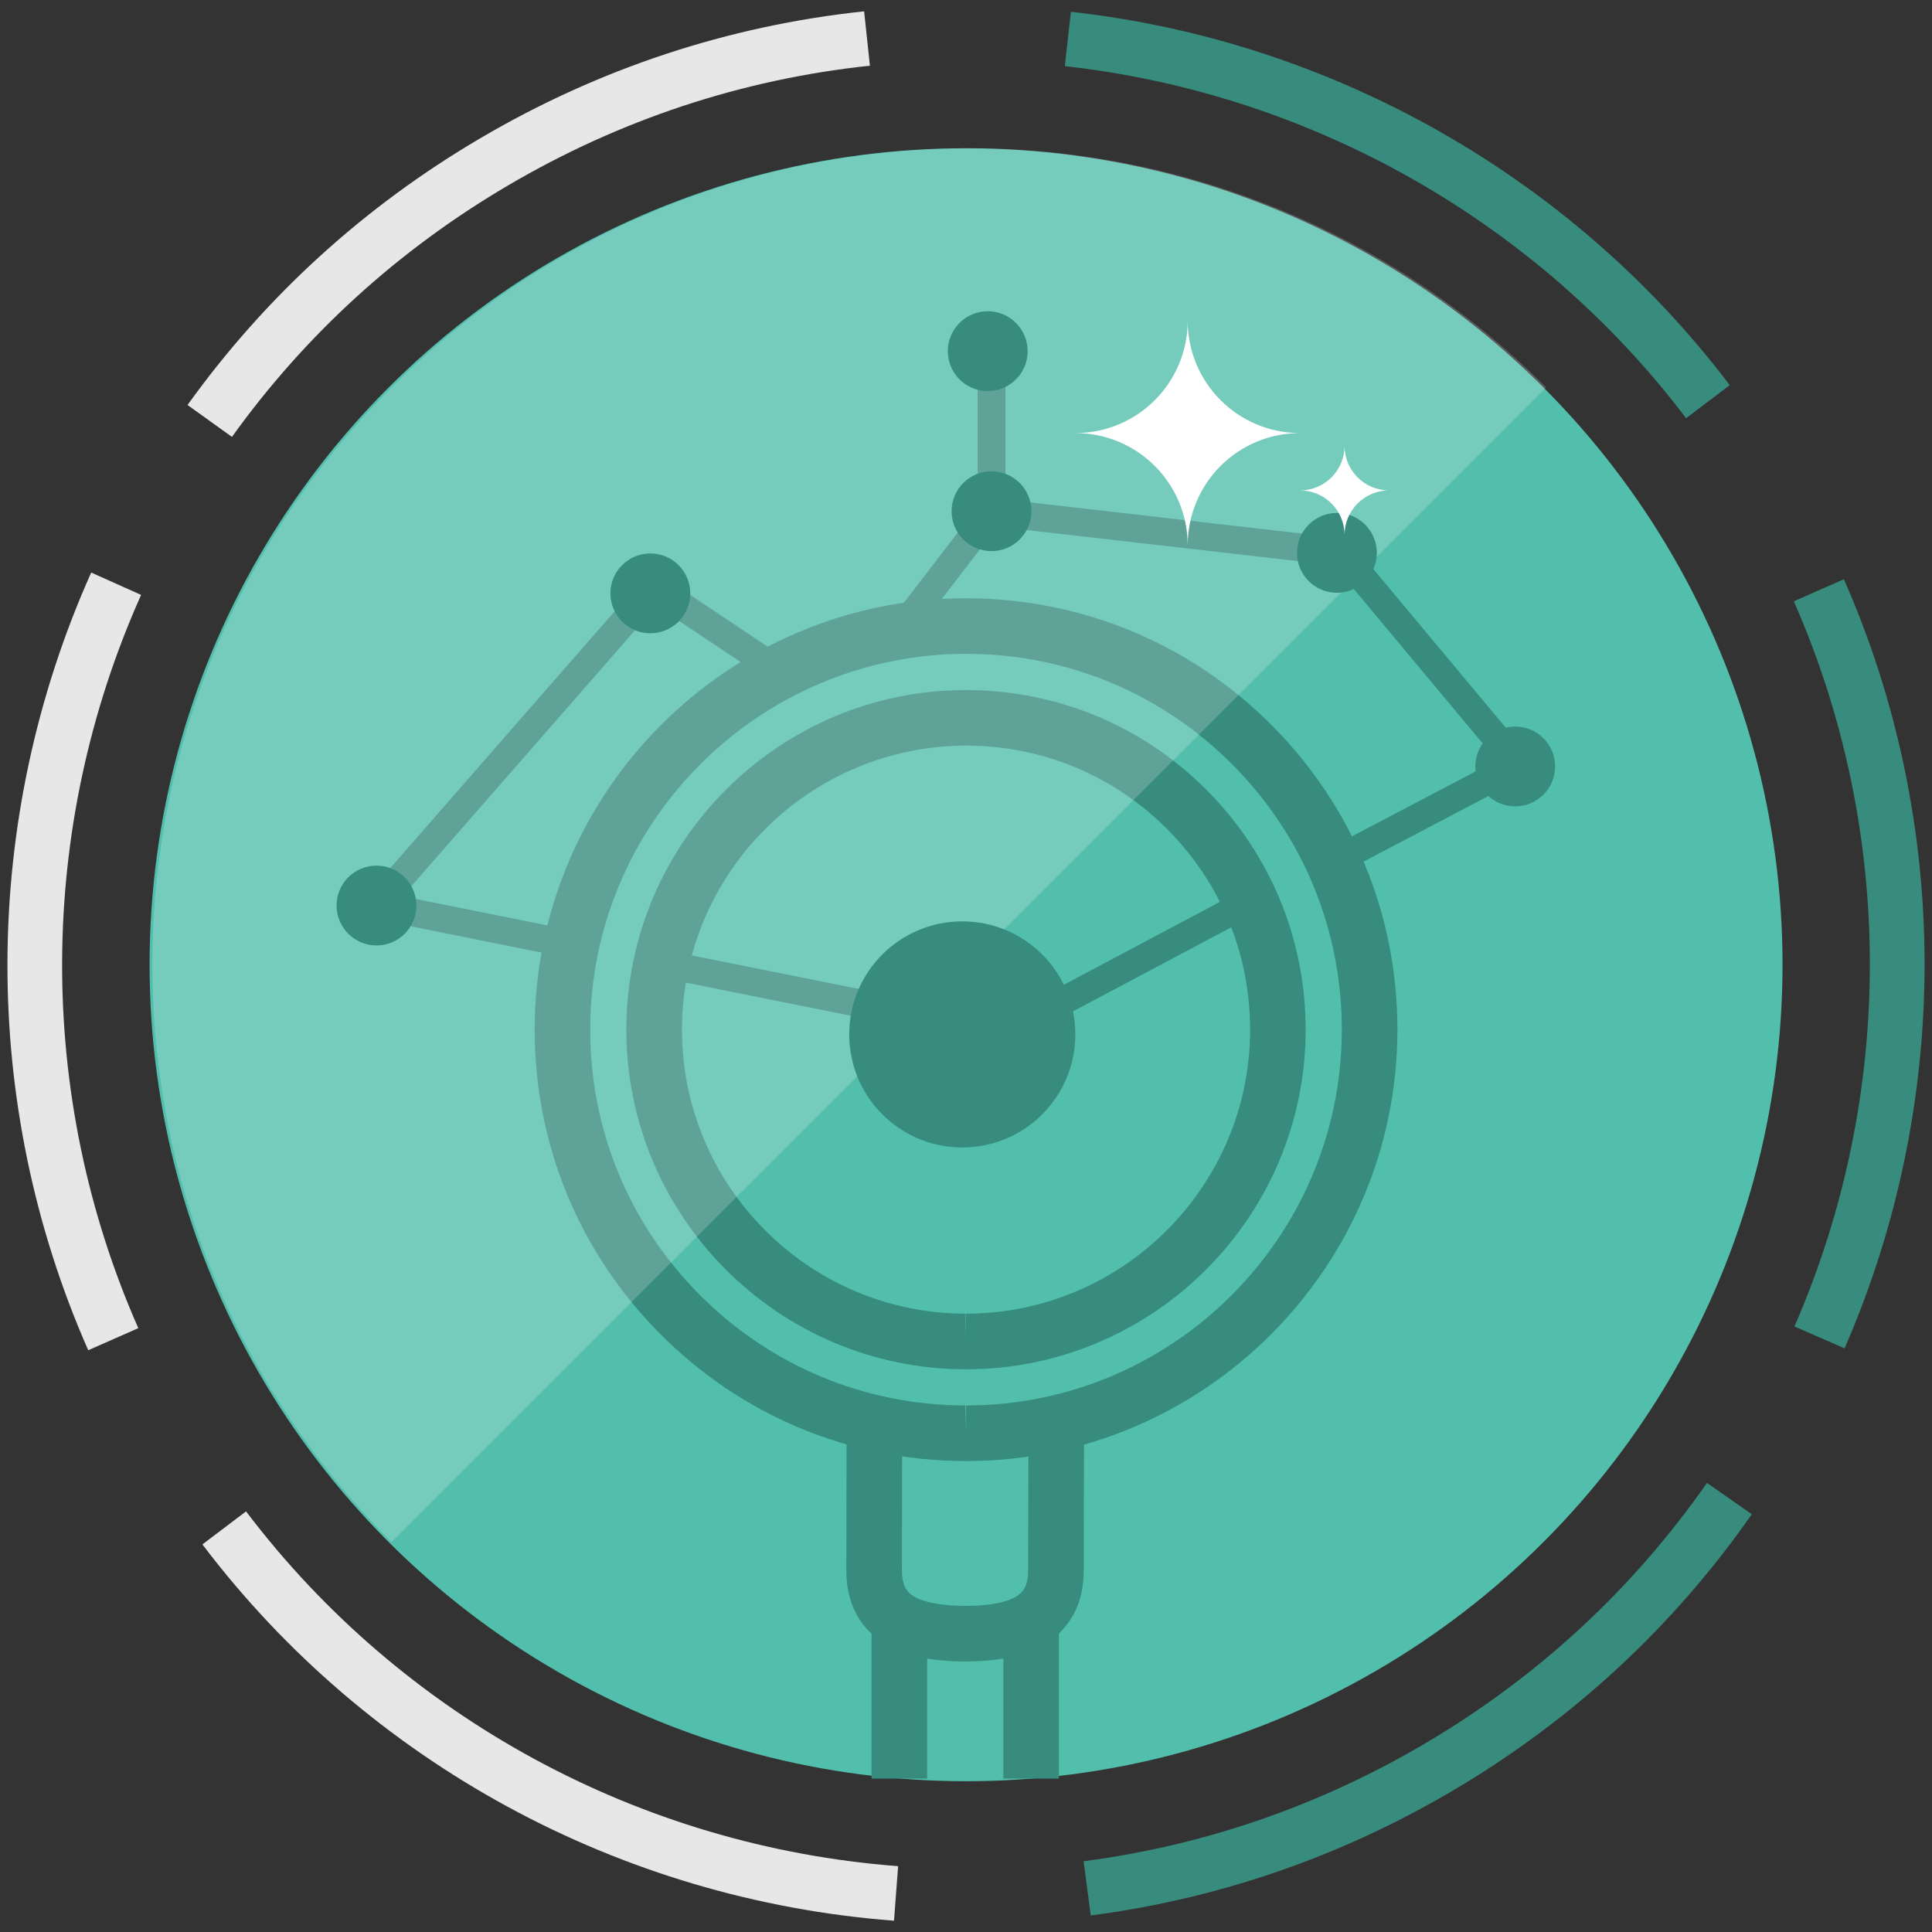 <?xml version="1.0" encoding="utf-8"?>
<!-- Generator: Adobe Illustrator 16.0.0, SVG Export Plug-In . SVG Version: 6.00 Build 0)  -->
<!DOCTYPE svg PUBLIC "-//W3C//DTD SVG 1.0//EN" "http://www.w3.org/TR/2001/REC-SVG-20010904/DTD/svg10.dtd">
<svg version="1.0" id="Capa_1" xmlns="http://www.w3.org/2000/svg" xmlns:xlink="http://www.w3.org/1999/xlink" x="0px" y="0px"
	 width="69.5px" height="69.5px" viewBox="0 0 69.5 69.5" enable-background="new 0 0 69.5 69.5" xml:space="preserve">
<rect x="0" y="0" width="69.5" height="69.5" fill="#333333" stroke="none"/>
<g>
	<g>
		<g>
			<defs>
				<circle id="SVGID_167_" cx="34.752" cy="34.705" r="29.371"/>
			</defs>
			<clipPath id="SVGID_2_">
				<use xlink:href="#SVGID_167_"  overflow="visible"/>
			</clipPath>
			
				<circle clip-path="url(#SVGID_2_)" fill-rule="evenodd" clip-rule="evenodd" fill="#52BFAD" cx="34.752" cy="34.705" r="29.371"/>
		</g>
		<g>
			<rect x="31.352" y="58.279" fill="#378C7E" width="2" height="5.703"/>
			<rect x="36.094" y="58.287" fill="#378C7E" width="2" height="5.695"/>
			<path fill="#378C7E" d="M34.732,59.768c-0.008,0-0.016,0-0.023,0c-1.592-0.002-2.713-0.351-3.428-1.068
				c-0.557-0.559-0.838-1.303-0.836-2.211l0.01-5.439l2,0.004l-0.01,5.439c-0.002,0.484,0.143,0.687,0.252,0.796
				c0.219,0.219,0.746,0.472,2.035,0.479c1.258,0,1.781-0.257,1.998-0.474c0.109-0.109,0.254-0.31,0.256-0.793l0.01-5.44l2,0.004
				l-0.01,5.439c-0.002,0.907-0.285,1.649-0.844,2.206C37.43,59.422,36.312,59.768,34.732,59.768z"/>
			<path fill="#378C7E" d="M34.754,52.559L34.754,52.559h-0.031c-4.145-0.007-8.039-1.628-10.965-4.565
				c-2.928-2.937-4.533-6.837-4.525-10.982c0.016-8.542,6.977-15.491,15.518-15.491c4.174,0.008,8.07,1.63,10.994,4.565
				c2.926,2.937,4.533,6.836,4.525,10.981C50.254,45.608,43.295,52.559,34.754,52.559z M34.773,23.52
				c-7.463,0-13.527,6.054-13.541,13.495c-0.008,3.611,1.393,7.009,3.941,9.567c2.549,2.558,5.941,3.971,9.553,3.977l0.027,1v-1
				c7.439,0.001,13.502-6.054,13.516-13.496c0.006-3.61-1.393-7.008-3.941-9.565S38.387,23.526,34.773,23.52z"/>
			<path fill="#378C7E" d="M34.748,49.258c-0.002,0-0.002,0-0.002,0h-0.02c-6.736-0.012-12.207-5.503-12.195-12.24
				c0.014-6.725,5.494-12.195,12.215-12.195c3.287,0.006,6.354,1.282,8.658,3.594s3.57,5.383,3.564,8.646
				C46.957,43.787,41.475,49.258,34.748,49.258z M34.768,26.822c-5.643,0-10.225,4.575-10.236,10.199
				c-0.01,5.635,4.566,10.227,10.199,10.236l0.016,1v-1c5.627,0.001,10.213-4.575,10.223-10.2c0.006-2.729-1.053-5.296-2.98-7.229
				S37.496,26.827,34.768,26.822z"/>
		</g>
		
			<rect x="40.852" y="30.557" transform="matrix(0.469 0.883 -0.883 0.469 52.303 -18.278)" fill="#378C7E" width="1" height="7.597"/>
		
			<rect x="13.472" y="32.78" transform="matrix(0.98 0.197 -0.197 0.98 6.888 -2.706)" fill="#378C7E" width="7.156" height="1"/>
		
			<rect x="24.042" y="35.268" transform="matrix(0.981 0.197 -0.197 0.981 7.61 -5.093)" fill="#378C7E" width="10.815" height="1"/>
		
			<rect x="50.976" y="25.595" transform="matrix(0.465 0.885 -0.885 0.465 53.359 -29.965)" fill="#378C7E" width="0.999" height="7.154"/>
		
			<rect x="18.037" y="19.267" transform="matrix(0.753 0.658 -0.658 0.753 22.237 -5.566)" fill="#378C7E" width="1.001" height="15.183"/>
		
			<rect x="23.074" y="22.149" transform="matrix(0.832 0.555 -0.555 0.832 16.912 -10.507)" fill="#378C7E" width="5.436" height="1"/>
		
			<rect x="46.432" y="23.167" transform="matrix(0.641 0.768 -0.768 0.641 36.643 -30.986)" fill="#378C7E" width="10.009" height="1"/>
		
			<rect x="35.627" y="18.608" transform="matrix(0.994 0.114 -0.114 0.994 2.439 -4.637)" fill="#378C7E" width="12.642" height="1.001"/>
		
			<rect x="33.508" y="17.827" transform="matrix(0.793 0.609 -0.609 0.793 19.568 -16.465)" fill="#378C7E" width="1" height="5.457"/>
		<rect x="35.168" y="12.768" fill="#378C7E" width="1" height="5.623"/>
		<path opacity="0.2" fill-rule="evenodd" clip-rule="evenodd" fill="#FFFFFF" d="M14.082,55.473
			c-11.471-11.471-11.471-30.066,0-41.537c11.469-11.469,30.066-11.471,41.537,0"/>
		<circle fill="#378C7E" cx="13.543" cy="32.575" r="1.436"/>
		<circle fill="#378C7E" cx="35.667" cy="18.39" r="1.436"/>
		<circle fill="#378C7E" cx="23.395" cy="21.345" r="1.436"/>
		<circle fill="#378C7E" cx="34.616" cy="37.211" r="4.067"/>
		<circle fill="#378C7E" cx="54.507" cy="27.572" r="1.436"/>
		<circle fill="#378C7E" cx="48.093" cy="19.888" r="1.436"/>
		<circle fill="#378C7E" cx="35.532" cy="12.632" r="1.436"/>
		<g>
			<path fill-rule="evenodd" clip-rule="evenodd" fill="#FFFFFF" d="M42.725,19.62c0-2.233-1.809-4.041-4.041-4.041
				c2.232,0,4.041-1.809,4.041-4.042c0,2.233,1.809,4.042,4.041,4.042C44.533,15.579,42.725,17.387,42.725,19.62z"/>
		</g>
		<g>
			<path fill-rule="evenodd" clip-rule="evenodd" fill="#FFFFFF" d="M48.367,19.245c0-0.886-0.717-1.603-1.602-1.603
				c0.885,0,1.602-0.717,1.602-1.603c0,0.886,0.717,1.603,1.602,1.603C49.084,17.643,48.367,18.359,48.367,19.245z"/>
		</g>
	</g>
	<g>
		<path fill="#378C7E" d="M60.654,15.044C55.305,7.977,47.158,3.36,38.305,2.38l0.217-1.956c9.389,1.04,18.027,5.936,23.703,13.432
			L60.654,15.044z"/>
		<path fill="#378C7E" d="M66.355,48.504l-1.803-0.786c3.625-8.318,3.615-17.827-0.023-26.087l1.801-0.794
			C70.191,29.599,70.201,39.684,66.355,48.504z"/>
		<path fill="#378C7E" d="M52.229,64.433c-4.027,2.367-8.398,3.872-12.992,4.472l-0.256-1.951c4.332-0.565,8.453-1.985,12.252-4.218
			c4.066-2.392,7.49-5.551,10.172-9.391l1.613,1.127C60.172,58.545,56.543,61.896,52.229,64.433z"/>
		<path fill="#E7E7E7" d="M32.16,69.094c-9.865-0.751-18.932-5.686-24.879-13.537l1.57-1.188
			c5.605,7.402,14.154,12.055,23.457,12.763L32.16,69.094z"/>
		<path fill="#E7E7E7" d="M4.975,47.778l-1.801,0.794c-3.912-8.88-3.873-19.076,0.107-27.976l1.795,0.805
			C1.322,29.793,1.287,39.407,4.975,47.778z"/>
		<path fill="#E7E7E7" d="M31.293,2.363c-4.611,0.49-8.992,1.941-13.021,4.31c-3.943,2.318-7.283,5.36-9.928,9.043l-1.598-1.147
			c2.805-3.906,6.346-7.135,10.527-9.593c4.271-2.512,8.92-4.049,13.812-4.569L31.293,2.363z"/>
	</g>
</g>
</svg>
